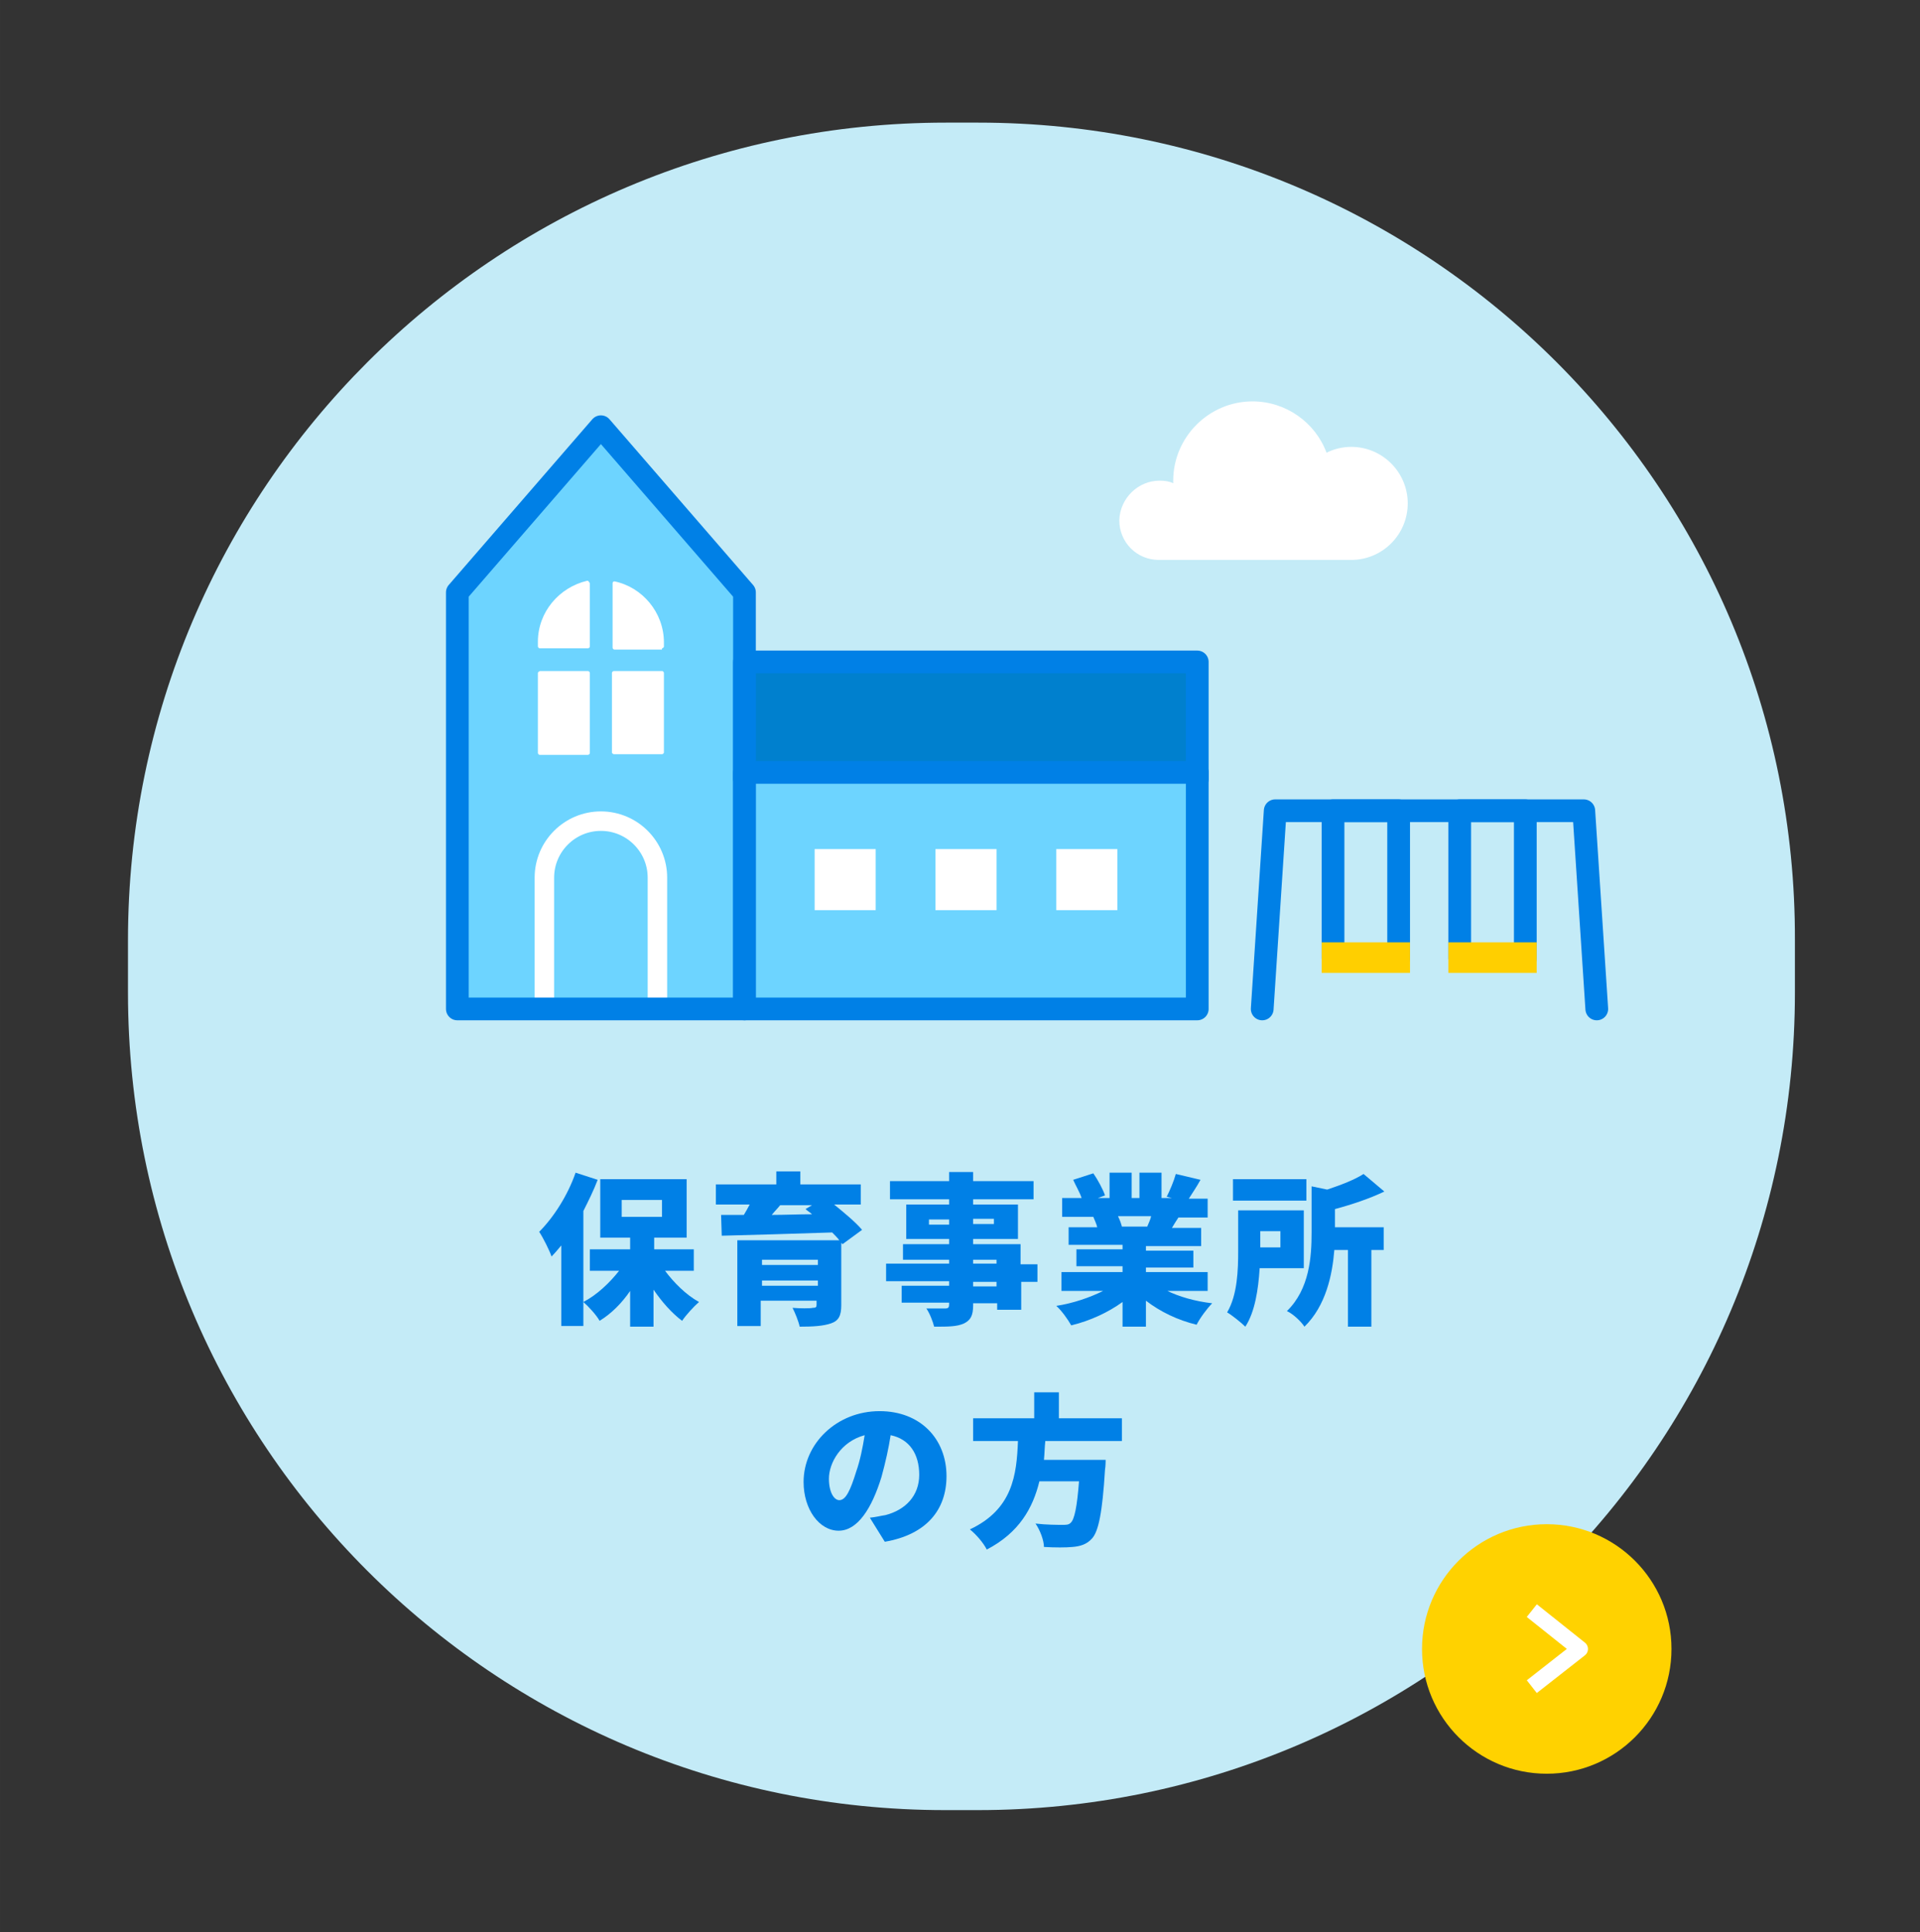 <?xml version="1.0" encoding="UTF-8"?>
<svg id="_レイヤー_3" data-name="レイヤー_3" xmlns="http://www.w3.org/2000/svg" width="93.839mm" height="94.403mm" version="1.1" viewBox="0 0 266 267.6">
  <rect x="0" y="0" width="266" height="267.6" fill="#333333" stroke="none"/>
  <!-- Generator: Adobe Illustrator 29.4.0, SVG Export Plug-In . SVG Version: 2.1.0 Build 152)  -->
  <defs>
    <style>
      .st0 {
        fill: #0080ce;
      }

      .st0, .st1, .st2, .st3 {
        stroke-linecap: round;
        stroke-width: 3.15px;
      }

      .st0, .st1, .st4, .st3 {
        stroke-linejoin: round;
      }

      .st0, .st1, .st3 {
        stroke: #0080e6;
      }

      .st5, .st3 {
        fill: #6dd4ff;
      }

      .st6 {
        fill: #0080e6;
      }

      .st7 {
        stroke-width: 2.7px;
      }

      .st7, .st1, .st4 {
        fill: none;
      }

      .st7, .st2 {
        stroke-miterlimit: 10;
      }

      .st7, .st4 {
        stroke: #fff;
      }

      .st2 {
        fill: #ffcf00;
        stroke: #ffcf00;
      }

      .st8 {
        fill: #ffd200;
      }

      .st9 {
        fill: #fff;
      }

      .st4 {
        stroke-width: 2.242px;
      }

      .st10 {
        fill: #c4ebf7;
      }
    </style>
  </defs>
  <path class="st10" d="M135.54,16.985h-4.5c-62.55,0-113.31,50.67-113.31,113.22v7.29c0,62.55,50.67,113.22,113.22,113.22h4.5c62.55,0,113.22-50.67,113.22-113.22v-7.29c.18-62.55-50.58-113.22-113.13-113.22"/>
  <g>
    <path class="st6" d="M92.07,175.925c1.26,1.71,2.97,3.42,4.77,4.41-.72.63-1.8,1.8-2.34,2.61-1.44-1.08-2.79-2.61-3.96-4.32v5.13h-3.24v-4.95c-1.17,1.71-2.61,3.15-4.23,4.14-.45-.81-1.53-1.98-2.25-2.61v3.33h-3.06v-11.16c-.45.54-.9,1.08-1.35,1.53-.27-.81-1.17-2.61-1.71-3.42,1.98-1.98,3.96-5.04,5.04-8.19l3.06.99c-.54,1.44-1.26,2.88-1.98,4.32v12.6c1.89-.99,3.6-2.61,4.95-4.32h-4.05v-2.97h5.58v-1.62h-4.14v-8.1h11.97v8.1h-4.5v1.62h5.49v2.97h-4.05v-.09ZM86.13,168.545h5.58v-2.34h-5.58v2.34Z"/>
    <path class="st6" d="M116.73,172.325l-.18-.18v8.64c0,1.44-.36,2.16-1.44,2.52-1.08.36-2.43.45-4.32.45-.18-.81-.63-1.89-.99-2.61.99.09,2.52.09,2.79,0,.45,0,.54-.09.54-.45v-.54h-7.74v3.51h-3.24v-11.88h14.13c-.27-.36-.63-.72-.99-1.08-5.58.18-11.43.36-15.3.45l-.09-2.88h3.15c.27-.45.54-.9.81-1.44h-4.68v-2.79h8.37v-1.8h3.33v1.8h8.37v2.79h-3.69c1.44,1.17,3.06,2.52,3.87,3.51l-2.7,1.98ZM105.57,174.485v.72h7.74v-.72h-7.74ZM113.31,178.085v-.72h-7.74v.72h7.74ZM108.09,166.925c-.36.45-.81.9-1.17,1.35,1.8,0,3.69-.09,5.58-.09-.27-.27-.63-.45-.9-.72l.9-.54h-4.41Z"/>
    <path class="st6" d="M143.82,177.545h-2.34v3.87h-3.33v-.9h-3.33v.27c0,1.44-.36,2.07-1.26,2.52-.99.45-2.16.45-4.14.45-.18-.72-.63-1.89-1.08-2.52h2.61c.45,0,.54-.18.54-.54v-.27h-6.57v-2.34h6.57v-.63h-8.73v-2.43h8.73v-.54h-6.39v-2.16h6.39v-.72h-5.94v-4.77h5.94v-.72h-8.19v-2.52h8.19v-1.26h3.33v1.26h8.37v2.52h-8.37v.72h6.21v4.77h-6.21v.72h6.57v2.79h2.34v2.43h.09ZM131.49,169.625v-.72h-2.79v.72h2.79ZM134.82,168.815v.72h2.88v-.72h-2.88ZM134.82,175.025h3.24v-.54h-3.24v.54ZM138.15,177.545h-3.33v.63h3.24v-.63h.09Z"/>
    <path class="st6" d="M161.55,178.715c1.8.9,4.05,1.53,6.39,1.8-.72.72-1.71,2.07-2.16,2.97-2.61-.63-5.04-1.8-7.02-3.33v3.6h-3.24v-3.42c-1.98,1.44-4.5,2.61-7.11,3.24-.45-.81-1.35-2.07-2.07-2.7,2.34-.36,4.68-1.17,6.48-2.07h-5.76v-2.61h8.46v-.81h-6.39v-2.34h6.39v-.63h-7.47v-2.43h3.96c-.09-.45-.36-.99-.54-1.44h-4.32v-2.61h2.7c-.27-.81-.81-1.71-1.17-2.52l2.79-.9c.63.9,1.35,2.25,1.62,3.06l-.99.36h1.62v-3.51h3.06v3.51h1.08v-3.51h3.06v3.51h1.44l-.72-.18c.45-.9.99-2.16,1.26-3.15l3.42.81c-.54.99-1.17,1.89-1.62,2.61h2.61v2.61h-4.05c-.36.54-.63.99-.9,1.44h4.05v2.52h-7.65v.63h6.57v2.34h-6.57v.63h8.55v2.61h-5.76v-.09ZM154.89,168.455c.27.54.45,1.08.54,1.44h-.27,3.78c.18-.45.45-.99.54-1.44h-4.59Z"/>
    <path class="st6" d="M174.51,175.745c-.18,2.79-.63,5.94-1.98,8.01-.54-.54-1.89-1.62-2.52-1.98,1.44-2.43,1.53-5.94,1.53-8.55v-5.58h9.09v8.01h-6.12v.09ZM180.99,166.295h-10.17v-2.97h10.17v2.97ZM174.6,170.525v2.25h2.79v-2.25h-2.79ZM184.86,169.985h6.84v3.15h-1.71v10.62h-3.24v-10.62h-1.89c-.27,3.42-1.17,7.74-4.14,10.62-.45-.72-1.62-1.8-2.43-2.16,3.15-3.06,3.42-7.56,3.42-10.89v-6.39l2.16.45c1.89-.63,3.78-1.35,5.04-2.16l2.88,2.43c-2.07.99-4.5,1.8-6.84,2.43v2.52h-.09Z"/>
    <path class="st6" d="M120.51,210.215c.9-.09,1.53-.27,2.16-.36,2.79-.72,4.68-2.7,4.68-5.58s-1.35-4.95-3.96-5.49c-.27,1.8-.72,3.78-1.26,5.76-1.35,4.41-3.33,7.47-5.94,7.47-2.7,0-4.86-2.97-4.86-6.75,0-5.31,4.59-9.81,10.53-9.81,5.67,0,9.27,3.87,9.27,9,0,4.68-2.79,8.1-8.55,9.09l-2.07-3.33ZM119.79,198.785c-3.33.9-4.95,3.87-4.95,6.03,0,1.89.72,2.97,1.44,2.97.9,0,1.53-1.35,2.34-3.96.54-1.53.9-3.33,1.17-5.04Z"/>
    <path class="st6" d="M144.81,199.685c-.09.81-.09,1.62-.18,2.52h8.55s0,.9-.09,1.35c-.36,5.94-.9,8.55-1.8,9.54-.72.81-1.62,1.08-2.7,1.17-.9.09-2.43.09-3.96,0,0-.9-.54-2.34-1.17-3.24,1.53.18,3.06.18,3.78.18.45,0,.81,0,1.08-.27.54-.45.9-2.25,1.17-5.76h-5.49c-.9,3.69-2.79,7.11-7.29,9.45-.45-.9-1.44-2.07-2.34-2.79,5.94-2.79,6.48-7.56,6.66-12.24h-6.21v-3.15h8.46v-3.6h3.42v3.6h8.73v3.15h-10.62v.09Z"/>
  </g>
  <g>
    <circle class="st8" cx="214.29" cy="228.395" r="17.28"/>
    <polyline class="st4" points="212.22 233.615 218.88 228.395 212.22 223.085"/>
  </g>
  <g>
    <path class="st9" d="M160.65,66.575c.72,0,1.35.09,1.89.36v-.36c0-6.03,4.95-10.98,10.98-10.98,4.68,0,8.73,2.97,10.26,7.11,1.08-.54,2.25-.81,3.42-.81,4.32,0,7.83,3.51,7.83,7.83s-3.51,7.83-7.83,7.83h-26.64c-3.06,0-5.49-2.43-5.49-5.49.09-3.06,2.61-5.49,5.58-5.49Z"/>
    <g>
      <g>
        <polygon class="st5" points="83.25 59.105 63.36 82.055 63.36 139.745 103.14 139.745 103.14 82.055 83.25 59.105"/>
        <g>
          <path class="st9" d="M81.63,80.705c0-.18-.18-.27-.27-.27-3.87.9-6.84,4.32-6.84,8.46v.63c0,.09.09.27.27.27h6.66c.09,0,.27-.09.27-.27v-8.82h-.09Z"/>
          <path class="st9" d="M91.71,89.795c.09,0,.27-.09.27-.27v-.54c0-4.14-2.97-7.65-6.84-8.46-.18,0-.27.09-.27.27v8.91c0,.09.09.27.27.27h6.57v-.18Z"/>
          <path class="st9" d="M85.05,104.465h6.66c.09,0,.27-.09.27-.27v-10.98c0-.09-.09-.27-.27-.27h-6.66c-.09,0-.27.09-.27.27v11.07c.09.09.18.18.27.18Z"/>
          <path class="st9" d="M74.52,93.215v11.07c0,.09.09.27.27.27h6.66c.09,0,.27-.09.27-.27v-11.07c0-.09-.09-.27-.27-.27h-6.66c-.18.09-.27.18-.27.27Z"/>
        </g>
        <rect class="st0" x="103.14" y="91.685" width="62.73" height="16.2"/>
        <rect class="st3" x="103.14" y="106.985" width="62.73" height="32.76"/>
        <path class="st7" d="M75.42,138.665v-17.1c0-4.32,3.51-7.83,7.83-7.83h0c4.32,0,7.83,3.51,7.83,7.83v17.1"/>
        <polygon class="st1" points="83.25 59.105 63.36 82.055 63.36 139.745 103.14 139.745 103.14 82.055 83.25 59.105"/>
      </g>
      <g>
        <rect class="st9" x="112.86" y="117.605" width="8.46" height="8.46"/>
        <rect class="st9" x="129.6" y="117.605" width="8.46" height="8.46"/>
        <rect class="st9" x="146.34" y="117.605" width="8.46" height="8.46"/>
      </g>
    </g>
    <g>
      <g>
        <polyline class="st1" points="221.22 139.745 219.42 112.295 176.67 112.295 174.87 139.745"/>
        <g>
          <rect class="st1" x="184.68" y="112.295" width="9.09" height="20.43"/>
          <rect class="st1" x="202.23" y="112.295" width="9.09" height="20.43"/>
        </g>
      </g>
      <rect class="st2" x="202.23" y="132.095" width="9.09" height="1.08"/>
      <rect class="st2" x="184.68" y="132.095" width="9.09" height="1.08"/>
    </g>
  </g>
</svg>